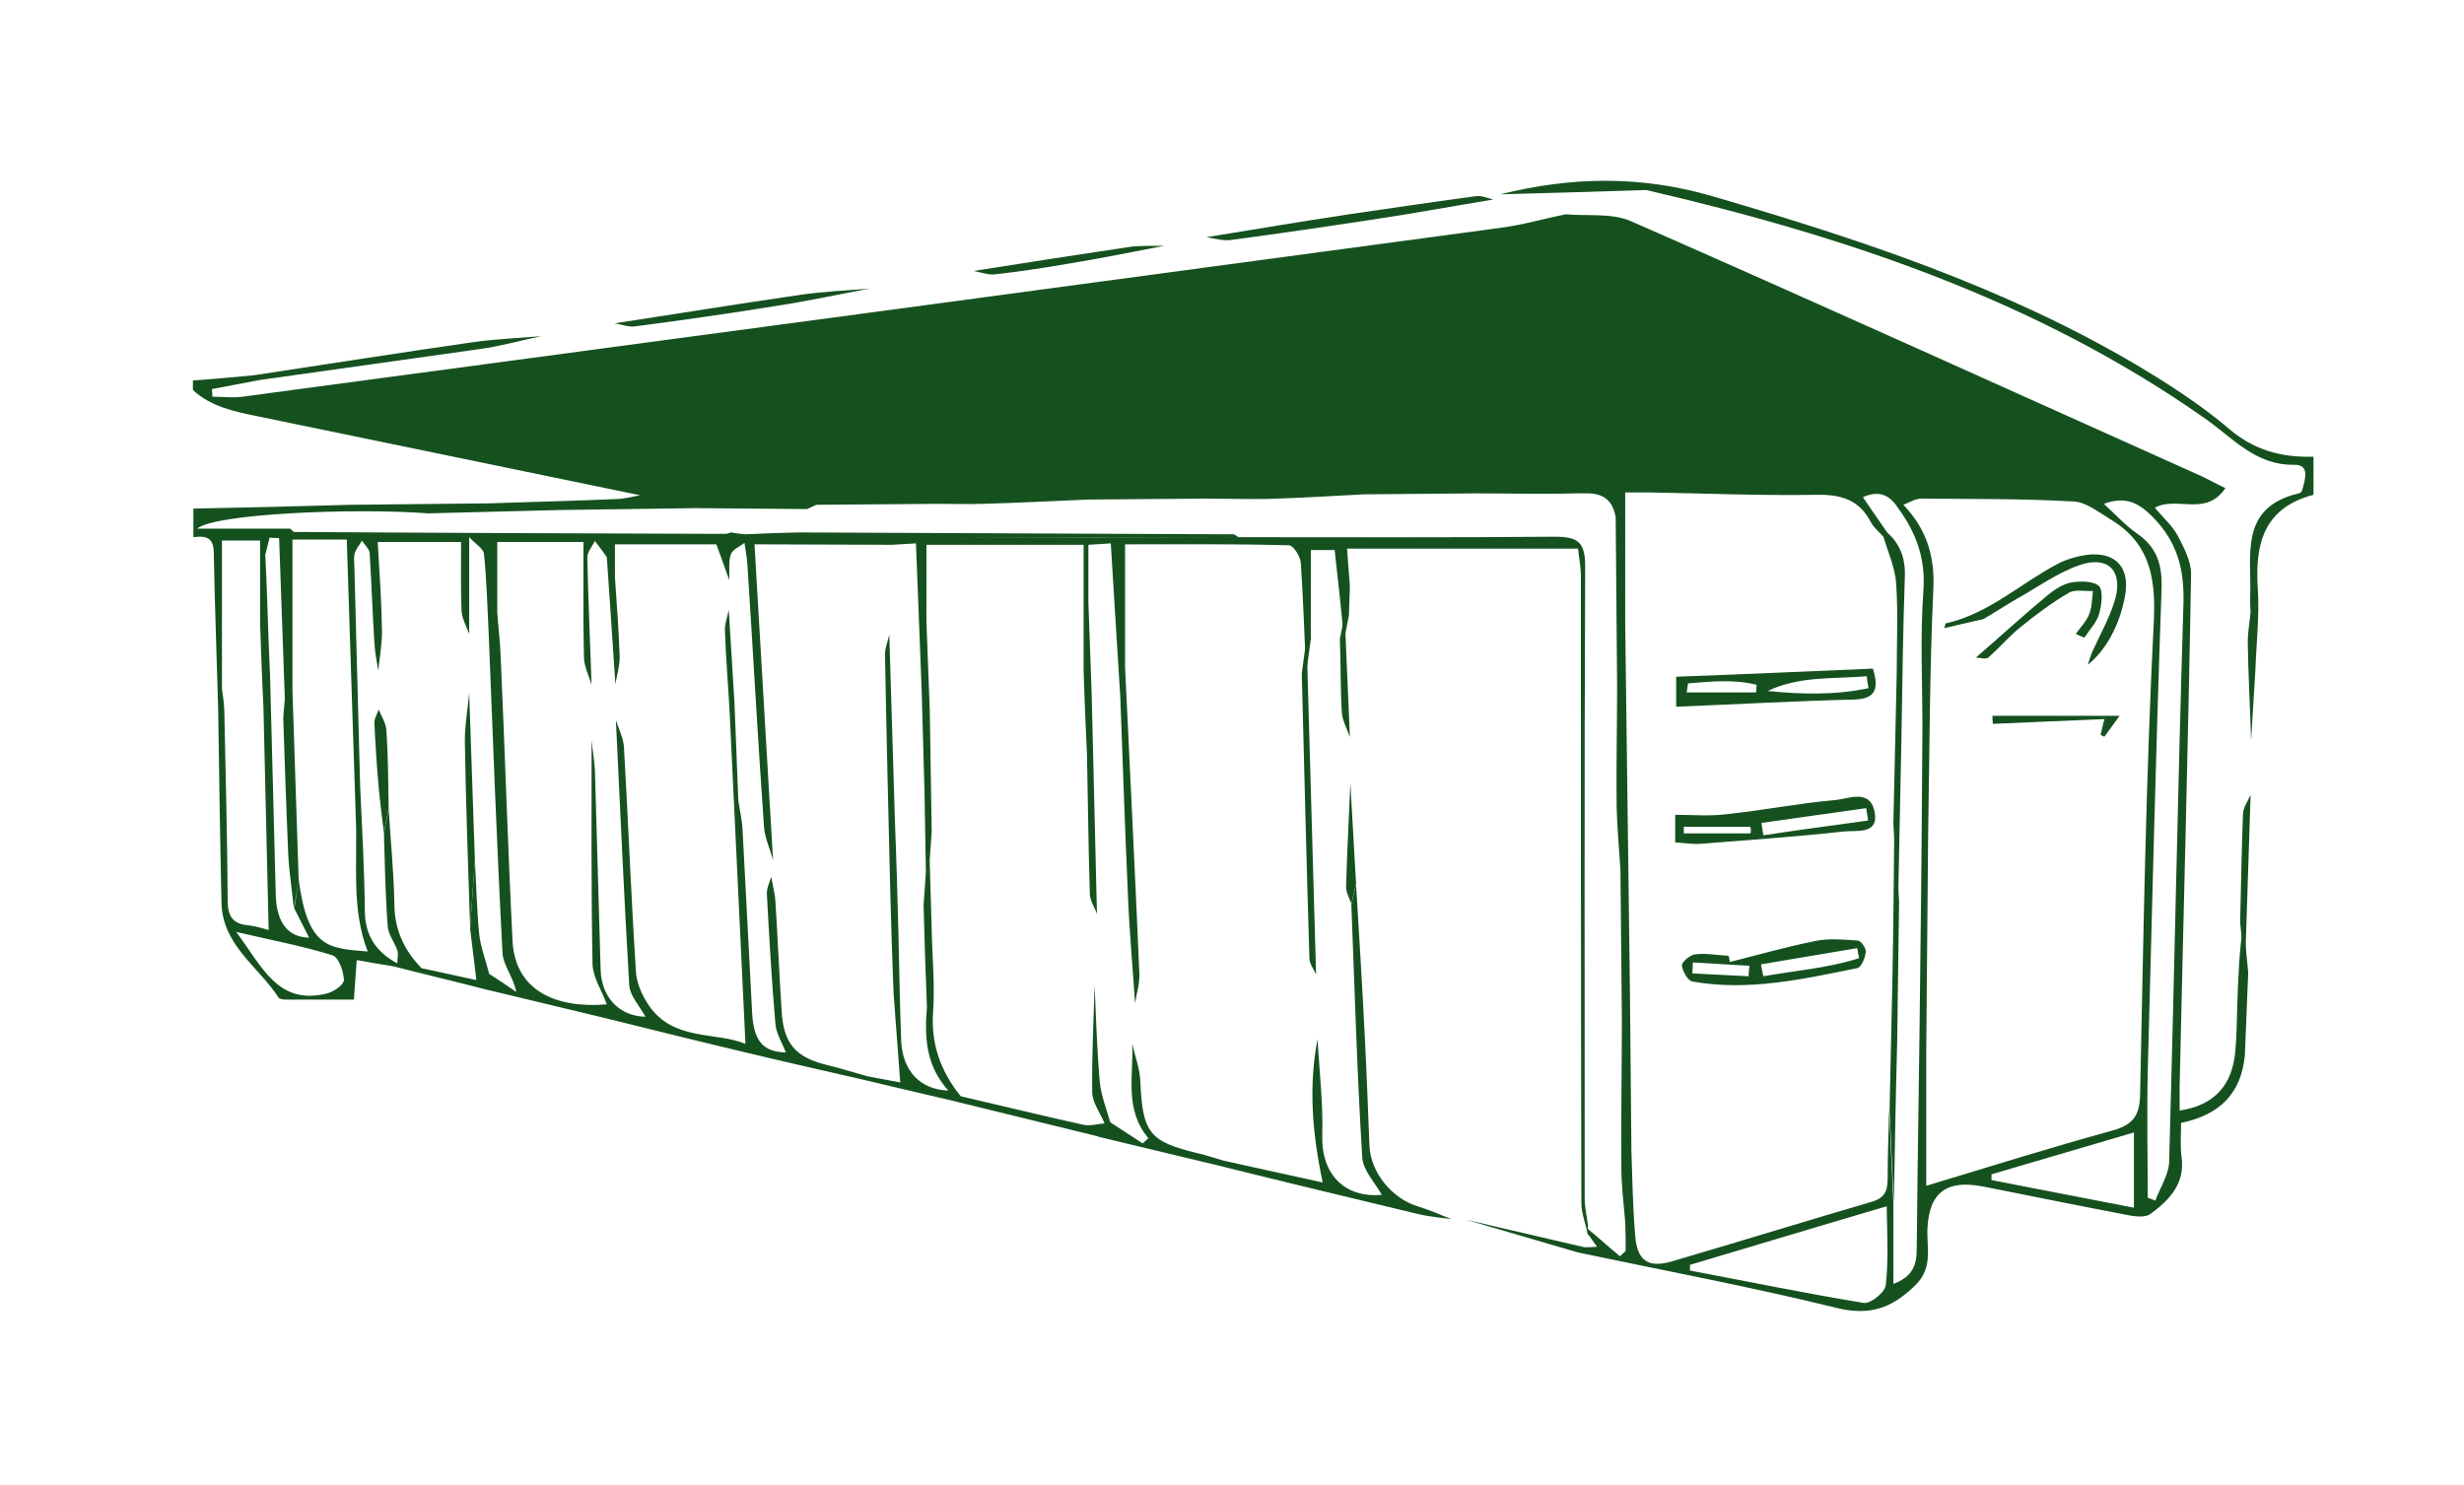 <?xml version="1.0" encoding="utf-8"?>
<!-- Generator: Adobe Illustrator 26.0.2, SVG Export Plug-In . SVG Version: 6.00 Build 0)  -->
<svg version="1.1" id="Ebene_1" xmlns="http://www.w3.org/2000/svg" xmlns:xlink="http://www.w3.org/1999/xlink" x="0px" y="0px"
	 viewBox="0 0 517.3 311.9" style="enable-background:new 0 0 517.3 311.9;" xml:space="preserve">
<style type="text/css">
	.st0{fill:#15511F;}
</style>
<g>
	<path class="st0" d="M467.8,89.9c-5.9-5-12.6-9.3-19.3-13.3c-27.8-16.4-58.2-26.4-89-35.4c-15.1-4.4-29.6-4.1-44.5-0.4
		c4.9-0.1,9.7-0.3,14.6-0.4c5.3-0.2,10.6-0.3,16-0.5c41.8,9.7,82,23.1,117.5,48.1c5.7,4,10.4,9.7,18.5,9.6c3.5-0.1,2.3,3.2,1.7,5.4
		c-0.1,0.3-0.4,0.6-0.7,0.6c-12.7,3-9.8,13.2-10.2,21.9c0,1,0,2,0.1,3c0.3,3.5,0.6,7,0.9,10.5c-0.3-3.5-0.6-7-0.9-10.5
		c-0.2,2.1-0.6,4.3-0.6,6.4c0.1,6.9,0.5,13.7,0.7,20.6c0.3-4.9,0.6-9.8,0.9-14.7c0,0,0,0,0,0c0.2-5.8,0.9-11.7,0.5-17.4
		c-0.6-9.4,1.4-16.8,11.7-19.5c0-2.7,0-5.3,0-8C478.9,96.1,473.1,94.5,467.8,89.9z"/>
	<path class="st0" d="M298,255c2.2,0.5,4.5,0.7,6.7,1c-2.3-0.9-4.5-1.9-6.8-2.6c-5.6-1.6-10.2-7.2-10.4-12.9
		c-0.3-7.8-0.6-15.6-1-23.4c-0.5-10.5-1.2-20.9-1.8-31.4c-0.3,1.4-0.7,2.8-1,4.2c0.7,17.7,1.2,35.5,2.3,53.2
		c0.2,2.7,2.7,5.3,4.1,7.8c-7.8,0.7-12.7-4.3-12.5-12.4c0.2-6.7-0.6-13.5-1-20.3c-1.9,10-1.1,19.9,1.1,30.1
		c-6.8-1.5-13.8-3-20.9-4.6c0,0,0,0,0,0c-1.7-0.5-3.5-1.1-5.2-1.5c-10.4-2.5-11.7-4.3-12.2-15.2c-0.1-2.6-1.1-5.2-1.7-7.8
		c0.3,6.7-1.7,13.8,3.4,19.8c-0.4,0.4-0.8,0.7-1.2,1.1c-2.3-1.5-4.6-3-6.9-4.5c-0.8,1-1.6,2.1-2.4,3.1c8.3,2,16.7,4,25,6
		C269.7,248.2,283.8,251.6,298,255z"/>
	<path class="st0" d="M470.3,193.7c0.3,3.4,0.7,6.8,1,10.2c0.4-12.3,0.8-24.6,1.2-37c-0.6,1.4-1.6,2.7-1.6,4.1
		C470.6,178.5,470.5,186.1,470.3,193.7z"/>
	<path class="st0" d="M469.7,211.1c-0.1,3.2-0.1,6.3-0.4,9.5c-0.6,7.3-4.4,11.5-11.7,12.6c0-1.8,0-3.6,0-5.3
		c0.8-35.8,1.8-71.6,2.4-107.4c0-2.7-1.5-5.5-2.8-8c-1.1-2.1-3.1-3.8-4.8-5.9c4.7-2.5,10.7,2,14.8-4.1c-1.9-0.9-3.5-1.8-5-2.5
		c-39.9-17.9-79.8-36-119.9-53.6c-4-1.7-9-1-13.6-1.4c-4.5,0.9-8.9,2.2-13.4,2.8C227.1,59.7,139,71.5,50.9,83.3
		c-2.1,0.3-4.2,0-6.3,0c0-0.5-0.1-1.1-0.1-1.6c3.3-0.6,6.7-1.3,10-1.9c15.4-2.2,30.8-4.3,46.2-6.5c4.4-0.6,8.6-1.8,12.9-2.7
		c-4.9,0.4-9.8,0.6-14.6,1.3c-15.3,2.2-30.5,4.6-45.7,6.9c-4.3,0.4-8.5,0.8-12.8,1.1c0,0.7,0,1.3,0,2c3.8,3.5,8.6,4.5,13.5,5.5
		c26.8,5.5,53.6,11.1,80.4,16.6c-1.7,0.3-3.5,0.8-5.2,0.8c-8.9,0.4-17.9,0.6-26.8,0.9c-9.6,0.1-19.1,0.2-28.7,0.3
		c-11,0.3-22.1,0.6-33.1,0.8c0,2,0,4,0,6c0.4,0,0.7-0.1,1.1-0.1c3.1-0.1,3.2,1.9,3.2,4.2c0.2,10.6,0.6,21.2,0.9,31.9
		c0.2,13.6,0.4,27.2,0.7,40.8c0.2,8.9,7.8,13.4,12,19.9c0.2,0.3,0.9,0.4,1.4,0.4c4.8,0,9.5,0,14.4,0c0.2-3.1,0.4-5.6,0.6-8.3
		c2.7,0.5,5.1,0.9,7.6,1.3c1.3,0.3,2.7,0.7,4,1c5.1,1.3,10.2,2.5,15.2,3.8c8.3,2,16.7,4,25,6c9.7,2.4,19.3,4.8,29,7.1
		c8.3,2,16.7,3.9,25,5.8c6.2,1.5,12.4,2.9,18.7,4.4c0,0,0,0,0,0c10.5,2.6,20.9,5.1,31.4,7.7c0.8-1,1.6-2.1,2.4-3.1l-0.1,0.1
		c0,0,0,0,0,0c-0.8-2.8-1.9-5.6-2.2-8.4c-0.6-6.8-0.8-13.6-1.1-20.4c-0.2,7.5-0.6,14.9-0.5,22.4c0,2.2,1.7,4.4,2.6,6.6
		c-1.5,0.1-3,0.6-4.4,0.3c-8.6-1.9-17.2-4-25.8-6c-4.2-5.2-6.3-11-5.8-17.8c0.4-5.7-0.2-11.6-0.3-17.3c-0.2-6.8-0.4-13.7-0.6-20.5
		c-0.4,5.1-0.7,10.2-1.1,15.4c0.2,7.2,0.4,14.3,0.7,21.5c-0.5,6.2-0.3,12.2,4.5,17.5c-6-0.2-9.6-4.2-9.9-10.4
		c-0.3-7.8-0.4-15.6-0.6-23.4c-0.2-7.4-0.4-14.9-0.7-22.3c-0.4-13.2-0.8-26.4-1.2-39.6c-0.3,1.4-0.9,2.7-0.9,4.1
		c0.3,16.6,0.7,33.1,1.1,49.7c0.2,7.2,0.4,14.3,0.7,21.5c0.5,6.2,0.9,12.5,1.4,18.7c-1.5-0.3-4.2-0.8-6.9-1.3l0,0
		c-2.9-0.8-5.7-1.7-8.6-2.4c-6.5-1.6-9-4.5-9.4-11.3c-0.5-7.6-0.8-15.2-1.3-22.9c-0.1-1.8-0.6-3.6-0.9-5.3c-0.3,1.2-1,2.5-0.9,3.7
		c0.5,9.1,1,18.2,1.8,27.3c0.2,2,1.4,3.9,2.2,5.9c-4.8-0.1-6.8-2.4-7.1-8.4c-0.7-12.8-1.3-25.5-2-38.3c-0.1-2.1-0.6-4.2-0.9-6.3
		c-0.3-6.8-0.5-13.6-0.8-20.4c-0.4-6.5-0.8-13-1.2-19.5c-0.3,1.5-0.9,3-0.8,4.5c0.2,5.8,0.7,11.5,1,17.3c0.3,7,0.7,14,1,21
		c0.8,16,1.5,32.1,2.3,48.3c-6.2-2.6-15.1-0.5-20.3-8.1c-1.4-2.1-2.6-4.7-2.7-7.2c-1-15.6-1.6-31.3-2.5-46.9c-0.1-2-1.1-3.9-1.7-5.8
		c0.9,18.5,1.7,37.1,2.8,55.6c0.1,2.3,2.3,4.6,3.4,6.7c-5.4-0.1-9.2-4-9.4-9.8c-0.4-14-0.8-28-1.2-41.9c-0.1-2.1-0.5-4.3-0.7-6.4
		c0,15.7-0.1,31.4,0.2,47.1c0.1,2.8,2,5.6,3,8.4c-10.6,0.9-19.3-2.8-19.8-13.4c-1-20-1.6-40-2.5-59.9c-0.1-3-0.5-6-0.7-8.9
		c0,0,0,0,0,0c0-4.8,0-9.6,0-14.9c5.6,0,11.1,0,18.1,0c0,8.1-0.1,16.2,0.1,24.2c0,2,1.1,3.9,1.6,5.9c-0.3-8.9-0.7-17.9-0.9-26.8
		c0-1.2,1-2.3,1.6-3.5c0.8,1.1,1.7,2.2,2.5,3.4c0.2,3.4,0.5,6.9,0.7,10.3l0,0c0.4,5.5,0.7,10.9,1.1,16.4c0.3-1.9,0.9-3.8,0.9-5.7
		c-0.2-5.6-0.6-11.2-1-16.8c0-2.1,0-4.3,0-6.9c7.3,0,14.3,0,21.3,0c0.9,2.5,1.8,5,2.7,7.5c0.1-1.8-0.2-3.7,0.3-5.3
		c0.3-1.1,1.9-1.7,2.9-2.5c0.2,1.5,0.5,2.9,0.6,4.4c1.2,18.4,2.2,36.9,3.5,55.3c0.2,2.4,1.3,4.6,1.9,7c-1.3-22.1-2.6-44.2-3.9-66.4
		c9.6,0,19.3,0.1,28.9,0.1c1.7-0.1,3.3-0.2,5-0.3c0.4,10.3,0.8,20.6,1.2,31c0.2,7.2,0.4,14.3,0.6,21.5c0.1,7.8,0.3,15.7,0.4,23.5
		c0.4-5.1,0.7-10.2,1.1-15.4c-0.1-8.5-0.3-17-0.4-25.5c-0.2-6.2-0.5-12.4-0.7-18.6c0-5.3,0-10.6,0-16.2c10.9,0,21.3,0,33,0
		c0,9,0,17.8,0,26.6c0,0,0,0,0,0c0.2,5.8,0.4,11.5,0.7,17.3c0.2,9.8,0.3,19.5,0.6,29.3c0,1.5,1,2.9,1.5,4.3
		c-0.4-15.3-0.7-30.5-1.1-45.8c-0.2-6.5-0.5-13.1-0.7-19.6c0-3.9,0-7.9,0-12.1c1.7-0.1,2.9-0.2,4.7-0.3c0.7,10.9,1.3,21.6,2,32.3
		l0,0c0.5,13.9,1,27.8,1.6,41.6c0.3,7.6,1,15.1,1.5,22.7c0.3-2.1,1-4.2,0.9-6.3c-0.9-21.4-2-42.9-3-64.3c0-8.4,0-16.9,0-25.8
		c11.2,0,22.8-0.1,34.4,0.2c0.9,0,2.4,2.3,2.5,3.7c0.5,7.8,0.8,15.6,1.1,23.4c0.3-2.5,0.7-4.9,1-7.4c0-6.1,0-12.2,0-18.7
		c1.1,0,2.8,0,5,0c0.7,6.2,1.4,12.6,2,18.9c0.3-1.7,0.7-3.5,1-5.2c0.1-2,0.1-4.1,0.2-6.1c-0.2-2.6-0.4-5.3-0.6-7.9
		c16.4,0,32.5,0,48.5,0c0.2,1.9,0.6,3.9,0.6,5.8c0,43.9,0,87.7,0.1,131.6c0,2.2,0.9,4.3,1.3,6.5c0.6,0.7,1.1,1.5,2,2.7
		c-1.1,0.1-1.9,0.1-2.7,0.1c0,0,0,0,0,0c-8.3-1.9-16.6-3.9-24.9-5.8c7.9,2.3,15.7,4.6,23.6,6.9c18,3.8,36.2,7.2,54.1,11.6
		c7.1,1.8,11.8,0.1,16.7-4.7c4-3.9,2.2-8.4,2.6-12.6c0.5-6.4,3.5-9.2,10-8.4c1.5,0.2,2.9,0.5,4.4,0.8c9.5,1.9,18.9,3.8,28.4,5.6
		c1.3,0.2,3.1,0.3,4-0.4c3.9-2.9,7.3-6.3,6.5-12c-0.3-2.3-0.1-4.6-0.1-7.1c8.2-1.7,12.7-6.3,13.4-14.3c0,0,0,0,0,0
		c0.2-5.8,0.5-11.6,0.7-17.3c-0.3-3.4-0.7-6.8-1-10.2C470.1,199.5,469.9,205.3,469.7,211.1z M47.8,189c-0.1-13.1-0.4-26.3-0.7-39.4
		c0-1.7-0.3-3.3-0.5-5c0,0,0,0,0,0c0-10.2,0-20.5,0-31.1c2.3,0,4.6,0,8,0c0,5.9,0,11.6,0,17.3c0.2,5.8,0.4,11.7,0.7,17.5
		c0.4,15.6,0.7,31.1,1.1,47c-0.7-0.2-2.5-0.8-4.3-1C48.7,194,47.8,192.2,47.8,189z M68.7,208.6c-10.3,2.6-13.6-5.5-19.1-12.9
		c7.8,1.8,14.1,3,20.2,4.9c1.3,0.4,2.3,3.3,2.4,5.1C72.3,206.7,70.2,208.2,68.7,208.6z M62.7,184.6c-0.3,2.1-0.6,4.2-0.9,6.2
		c1,2,2.1,4.1,3.1,6.1c-4.4-0.1-6.8-3.1-7-8.8c-0.4-15.4-0.8-30.8-1.2-46.2c-0.1-2.3-0.2-4.6-0.3-7c-0.2-6.1-0.4-12.3-0.7-18.4
		c0.3-1.2,0.6-2.4,0.9-3.6c0.7,0,1.3,0.1,2,0.1c0.4,11.3,0.8,22.5,1.2,33.8c-0.1,1.6-0.4,3.3-0.3,4.9c0.3,9.2,0.6,18.3,1,27.5
		c0.2,3.9,0.8,7.7,1.2,11.6C62,188.8,62.4,186.7,62.7,184.6c-0.4-13.2-0.9-26.4-1.3-39.7c0-10.4,0-20.8,0-31.6c3.4,0,7.2,0,11.4,0
		c0.6,19.7,1.3,39.1,1.9,58.5c0.4,9.4-1,19,2.5,28C69.1,199.1,64.6,199.3,62.7,184.6z M105.5,200.1c0.1,2.5,2.2,4.9,2.9,8.2
		c-1.9-1.3-3.8-2.6-5.7-3.8c-0.7-2.8-1.8-5.6-2.1-8.4c-0.5-5.1-0.6-10.3-0.9-15.4c-0.3,4.8-0.7,9.5-1,14.3c0.4,3.6,0.9,7.1,1.3,10.8
		c-3.2-0.7-7.4-1.6-11.5-2.5c-3.6-3.7-5.6-7.9-5.7-13.2c-0.1-6.8-0.8-13.5-1.2-20.3c-0.3,1.7-0.7,3.5-1,5.2c0.2,6.5,0.3,13,0.8,19.5
		c0.1,1.7,1.4,3.3,2,5c0.3,0.8,0,1.9,0,2.8c-4.4-2.4-6.8-5.8-6.8-11.1c-0.1-8.8-0.6-17.6-1-26.4c0,0,0,0,0,0
		c-0.4-15.2-0.8-30.5-1.2-45.7c0-1-0.2-2.1,0.1-3c0.3-0.9,1-1.7,1.5-2.6c0.5,0.9,1.5,1.7,1.6,2.6c0.4,6.3,0.6,12.6,1,18.9
		c0.1,1.9,0.5,3.9,0.8,5.8c0.3-2.7,0.8-5.5,0.8-8.2c-0.1-6.1-0.5-12.2-0.9-18.8c5.8,0,11.2,0,17.5,0c0,5-0.1,9.7,0.1,14.5
		c0.1,1.6,1,3.2,1.6,4.8c0-6.3,0-12.5,0-20.3c1.4,1.5,3,2.4,3.1,3.5c0.6,5.6,0.7,11.2,1,16.9C103.5,155.3,104.3,177.7,105.5,200.1z
		 M341.3,262.7c-0.4,0.4-0.8,0.7-1.2,1.1c-2.3-1.9-4.5-3.9-6.8-5.8l0.1-0.5c-0.2-1.9-0.7-3.9-0.7-5.8c0-44.2-0.1-88.5,0.1-132.7
		c0-5.2-1.5-6.3-6.4-6.3c-22.1,0.2-44.2,0.1-66.4,0.1c-20.6,0.1-41.2,0.1-61.7,0.2c20.6-0.1,41.2-0.2,61.7-0.2
		c-0.3-0.2-0.6-0.4-0.9-0.6c-30.5-0.1-61.1-0.3-91.6-0.4c-3.7,0.1-7.3,0.2-11,0.4c-1-0.1-2-0.2-3-0.4c-0.3,0.1-0.6,0.2-1,0.3
		c-0.7,0-1.4,0-2.1,0c-29.6-0.1-59.1-0.2-88.7-0.4c-0.3-0.2-0.5-0.5-0.8-0.7c-6.1,0-12.2,0-19.5,0c3.5-3.1,32.6-4.4,48.5-3.2
		c0.3-0.2,0.5-0.5,0.8-0.7l0,0c-0.3,0.2-0.5,0.5-0.8,0.7c9.2-0.2,18.3-0.5,27.5-0.7c9.5-0.1,19.1-0.3,28.6-0.4
		c7.8,0.1,15.6,0.1,23.4,0.2c0.7-0.3,1.3-0.6,2-0.9c8.5-0.1,17-0.1,25.5-0.2c0,0,0,0,0,0c3.1,0,6.3,0.1,9.4,0
		c7.4-0.2,14.8-0.6,22.1-0.9c8.2-0.1,16.3-0.1,24.5-0.2c0,0,0,0,0,0c5.1,0,10.2,0.2,15.3,0c6.1-0.2,12.1-0.6,18.2-0.9
		c7.8-0.1,15.6-0.1,23.5-0.2c0,0,0,0,0,0c6.9,0,13.8,0.2,20.7,0c1.1,0,2.2,0,3.2,0c3,0.2,4.8,1.6,5.4,5c0.1,11.8,0.2,23.6,0.3,35.4
		c0.2,0.3,0.5,0.6,0.7,0.9c-0.2-0.3-0.5-0.6-0.7-0.9c0,8.4-0.2,16.9-0.1,25.3c0.1,4.4,0.5,8.8,0.8,13.3c0,0,0,0,0,0
		c0.1,10.5,0.2,20.9,0.3,31.4c0.2,0.3,0.5,0.6,0.7,0.9c-0.2-0.3-0.5-0.6-0.7-0.9c0,10.4-0.2,20.9-0.1,31.3c0,3.8,0.5,7.5,0.8,11.3
		C341.3,258.8,341.3,260.8,341.3,262.7z M395.9,269.9c-0.2,1.5-3.2,3.9-4.6,3.7c-12.2-2-24.3-4.5-36.5-6.8c0-0.4,0-0.8,0-1.2
		c13.5-4,27-8.1,41.3-12.3C396.2,259.4,396.5,264.7,395.9,269.9z M402.4,262.4c0,3.3-0.9,5.7-4.9,7.2c0-6,0-11.6,0-17.1
		c-0.3-6.5-0.6-13-0.9-19.5c-0.1,4.8-0.3,9.6-0.3,14.4c0,2.7-0.6,4.2-3.5,5c-14,4.1-27.9,8.4-41.9,12.5c-4.9,1.4-7.2-0.2-7.6-5.4
		c-0.5-5.9-0.6-11.9-0.8-17.9c-0.3,3.4-0.7,6.8-1,10.3c0.3-3.4,0.7-6.8,1-10.3c-0.1-10.9-0.2-21.8-0.3-32.7c-0.3-26-0.7-52-1-78
		c0-8.9,0-17.9,0-27.5c1.8,0,3.3,0,4.9,0c11.8,0.2,23.5,0.7,35.3,0.5c5.2-0.1,9,1.1,11.4,5.8c0.6,1.1,1.7,2,2.6,3
		c1,3.3,2.5,6.6,2.7,10c0.4,6.2,0.1,12.5,0.1,18.8c-0.2,10.5-0.5,20.9-0.7,31.4c0.3,5.4,0.7,10.8,1,16.2c0.2-11.5,0.5-22.9,0.7-34.4
		c0,0,0,0,0,0c0.2-11.1,0.3-22.2,0.7-33.2c0.2-4-0.8-7.1-3.7-9.7c-1.7-2.4-3.3-4.8-5.1-7.4c3.4-1.5,5.6-0.5,7.4,2.3
		c3.8,5.2,5.8,10.6,5.3,17.4c-0.7,9.5-0.2,19.1-0.2,28.7c-0.1,15.2-0.2,30.4-0.4,45.6C403,219.8,402.6,241.1,402.4,262.4z
		 M448,253.6c-10.3-2-20.1-3.9-29.9-5.8c0-0.4,0-0.8,0-1.2c9.7-2.9,19.5-5.7,29.9-8.8C448,243.3,448,248,448,253.6z M449.3,229.9
		c-0.1,4.5-1.6,6.3-5.8,7.5c-12.8,3.5-25.5,7.5-39.1,11.6c0-9.7,0-18.9,0-28.1c0.1-15.2,0.3-30.4,0.4-45.6
		c0.3-17.3,0.3-34.5,1.1-51.8c0.3-7-1.6-12.6-6.3-17.5c1.3-0.5,2.5-1.3,3.8-1.3c10.7,0.1,21.3,0,31.9,0.6c2.6,0.1,5.2,2.2,7.7,3.7
		c8,4.8,9.6,11.7,9.2,21C450.5,163.3,450,196.6,449.3,229.9z M455.4,244c-0.1,2.7-1.9,5.4-2.9,8.1c-0.5-0.2-1.1-0.4-1.6-0.6
		c0-8.8-0.2-17.5,0-26.3c0.9-33.8,1.7-67.5,2.9-101.3c0.2-5.1-0.8-8.9-5.2-11.9c-2.4-1.7-4.4-3.9-6.9-6.2c4.4-1.6,7.1-0.4,10.2,2.7
		c5.2,5.3,6.7,10.9,6.5,18.3C457.2,165.8,456.5,204.9,455.4,244z"/>
	<path class="st0" d="M258.4,50.4c10.4-1.4,20.7-2.9,31.1-4.5c8-1.2,16-2.7,24-4c-1.2-0.3-2.5-0.9-3.7-0.7
		c-8.9,1.2-17.7,2.5-26.6,3.8c-10,1.5-19.9,3.2-29.9,4.8C255,50.1,256.8,50.6,258.4,50.4z"/>
	<path class="st0" d="M133.6,68.5c9.9-1.3,19.7-2.7,29.6-4.3c6.5-1,12.9-2.4,19.4-3.6c-4.8,0.4-9.7,0.6-14.5,1.3
		c-13.1,1.9-26.1,4-39.1,6C130.5,68.1,132.1,68.8,133.6,68.5z"/>
	<path class="st0" d="M209,57.6c5.3-0.6,10.5-1.4,15.7-2.3c6.6-1.1,13.2-2.4,19.8-3.7c-2.6,0.1-5.2-0.1-7.7,0.3
		c-10.8,1.6-21.6,3.3-32.4,5C206,57.2,207.6,57.8,209,57.6z"/>
	<path class="st0" d="M398.3,218.9c0.1-9.9,0.3-19.8,0.4-29.6c-0.3-5.4-0.7-10.8-1-16.2c-0.1,10.9-0.2,21.8-0.4,32.6c0,0,0,0,0,0
		c-0.2,9.1-0.4,18.2-0.6,27.4c0.3,6.5,0.6,13,0.9,19.5C397.8,241.3,398,230.1,398.3,218.9z"/>
	<path class="st0" d="M283.5,164.5c-0.3,7.2-0.7,14.5-0.9,21.7c0,1.2,0.7,2.4,1.1,3.6c0.3-1.4,0.7-2.8,1-4.2
		C284.3,178.6,283.9,171.6,283.5,164.5z"/>
	<path class="st0" d="M281.7,149.5c0.1,1.8,1.1,3.5,1.7,5.3c-0.4-8.6-0.7-17.2-1.1-25.8c-0.3,1.7-0.7,3.5-1,5.2
		C281.5,139.3,281.4,144.4,281.7,149.5z"/>
	<path class="st0" d="M81.1,153.2c-0.1-1.4-1-2.8-1.6-4.2c-0.3,0.9-0.9,1.8-0.9,2.7c0.2,4.5,0.5,9.1,0.9,13.6
		c0.3,3.2,0.7,6.4,1.1,9.6c0.3-1.7,0.7-3.5,1-5.2C81.5,164.2,81.5,158.7,81.1,153.2z"/>
	<path class="st0" d="M98.5,145.5c-0.3,3.6-1,7.1-0.9,10.7c0.2,12.9,0.7,25.8,1.1,38.7c0.3-4.8,0.7-9.5,1-14.3
		C99.3,168.9,98.9,157.2,98.5,145.5z"/>
	<path class="st0" d="M390,197.5c-3-0.2-6.1-0.5-8.9,0.1c-6,1.2-12,2.9-17.9,4.4c-0.1-0.4-0.2-0.8-0.3-1.3c-2.3-0.1-4.7-0.6-7-0.3
		c-1.1,0.1-2.8,1.6-2.8,2.3c0.1,1.2,1.3,3.3,2.2,3.4c11.7,2.1,23.2-0.5,34.6-2.8c0.9-0.2,1.7-2.2,1.8-3.4
		C391.8,199.1,390.7,197.5,390,197.5z M367.1,205c-3.9-0.2-7.9-0.4-11.8-0.6c0-0.8,0.1-1.5,0.1-2.3c4,0.2,7.9,0.5,11.9,0.7
		C367.2,203.5,367.1,204.3,367.1,205z M370.2,205c-0.2-0.8-0.3-1.6-0.5-2.5c6.7-1.1,13.4-2.3,20.2-3.4c0.1,0.7,0.3,1.4,0.4,2.1
		C383.8,203.3,376.9,203.8,370.2,205z"/>
	<path class="st0" d="M351.9,142.1c0,2.1,0,3.8,0,6.3c12.7-0.5,24.9-1.2,37.2-1.5c4.5-0.1,5.5-2,4.1-6.5
		C379.2,141,365.6,141.6,351.9,142.1z M368.7,145.4c-4.9,0-9.7,0-14.6,0c0.1-0.6,0.2-1.2,0.3-1.9c4.8-0.4,9.6-0.9,14.4,0.3
		C368.7,144.4,368.7,144.9,368.7,145.4z M371.1,145.1c6.7-3.2,13.8-2.5,20.8-3.1c0.1,0.8,0.2,1.7,0.4,2.5
		C385.3,146,378.2,145.8,371.1,145.1z"/>
	<path class="st0" d="M385.2,168c-7.7,0.7-15.3,2.2-23,3c-3.4,0.4-6.9,0.1-10.5,0.1c0,2.2,0,3.7,0,5.8c2,0.1,3.6,0.4,5.2,0.3
		c10.1-0.8,20.2-1.5,30.2-2.6c2.6-0.3,7.6,0.8,6.4-4.4C392.4,165.6,388,167.8,385.2,168z M367.5,175c-4.7,0-9.3,0-14,0
		c0-0.5,0-0.9,0-1.4c4.7,0,9.3,0,14,0C367.6,174.1,367.6,174.6,367.5,175z M370.2,175.4c-0.1-0.9-0.3-1.7-0.4-2.6
		c7.3-1,14.7-2.1,22-3.1c0.1,0.9,0.3,1.7,0.4,2.6C384.9,173.3,377.5,174.3,370.2,175.4z"/>
	<path class="st0" d="M438.2,116.5c-2.1,0.3-4.3,0.9-6.2,1.9c-7.8,4.1-14.5,10.5-23.5,12.5c-0.1,0-0.1,0.3-0.3,1
		c2.9-0.7,5.6-1.3,8.2-1.9c2.4-1.4,4.7-2.9,7.1-4.3c4.3-2.4,8.4-5.4,13-7c5.9-2.1,9.2,1,7.6,7c-1.1,3.9-3.2,7.5-4.9,11.3
		c-0.3,0.7-0.5,1.4-0.9,2.6c3.8-3,6.7-8.3,7.8-14.3C447.3,119.2,444.2,115.8,438.2,116.5z"/>
	<path class="st0" d="M434.3,124.5c1.3-0.8,3.4-0.3,5.1-0.4c-0.2,1.7-0.2,3.4-0.8,4.9c-0.6,1.5-1.8,2.7-2.8,4.1
		c0.6,0.3,1.2,0.6,1.8,0.8c1.1-1.7,2.6-3.2,3.1-5c0.5-1.8,0.9-4.7,0-5.8c-1.1-1.1-3.9-1.1-5.8-0.8c-1.7,0.3-3.4,1.4-4.8,2.5
		c-5.2,4.3-10.2,8.9-15.3,13.3c0.9,0,2.1,0.4,2.6,0c2.4-2.1,4.4-4.5,6.9-6.5C427.4,129.1,430.7,126.6,434.3,124.5z"/>
	<path class="st0" d="M418.4,152c7.7-0.3,15.4-0.7,23.4-1c-0.3,1.4-0.6,2.3-0.8,3.3c0.3,0.1,0.5,0.3,0.8,0.4
		c1.1-1.5,2.1-2.9,3.2-4.4c-9.3,0-18,0-26.7,0C418.3,150.8,418.3,151.4,418.4,152z"/>
	<path class="st0" d="M274.9,201.2c0,1.2,0.9,2.3,1.4,3.4c-0.7-23.5-1.3-47.1-2-70.6c-0.3,2.5-0.7,4.9-1,7.4
		C273.8,161.3,274.3,181.3,274.9,201.2z"/>
</g>
</svg>
